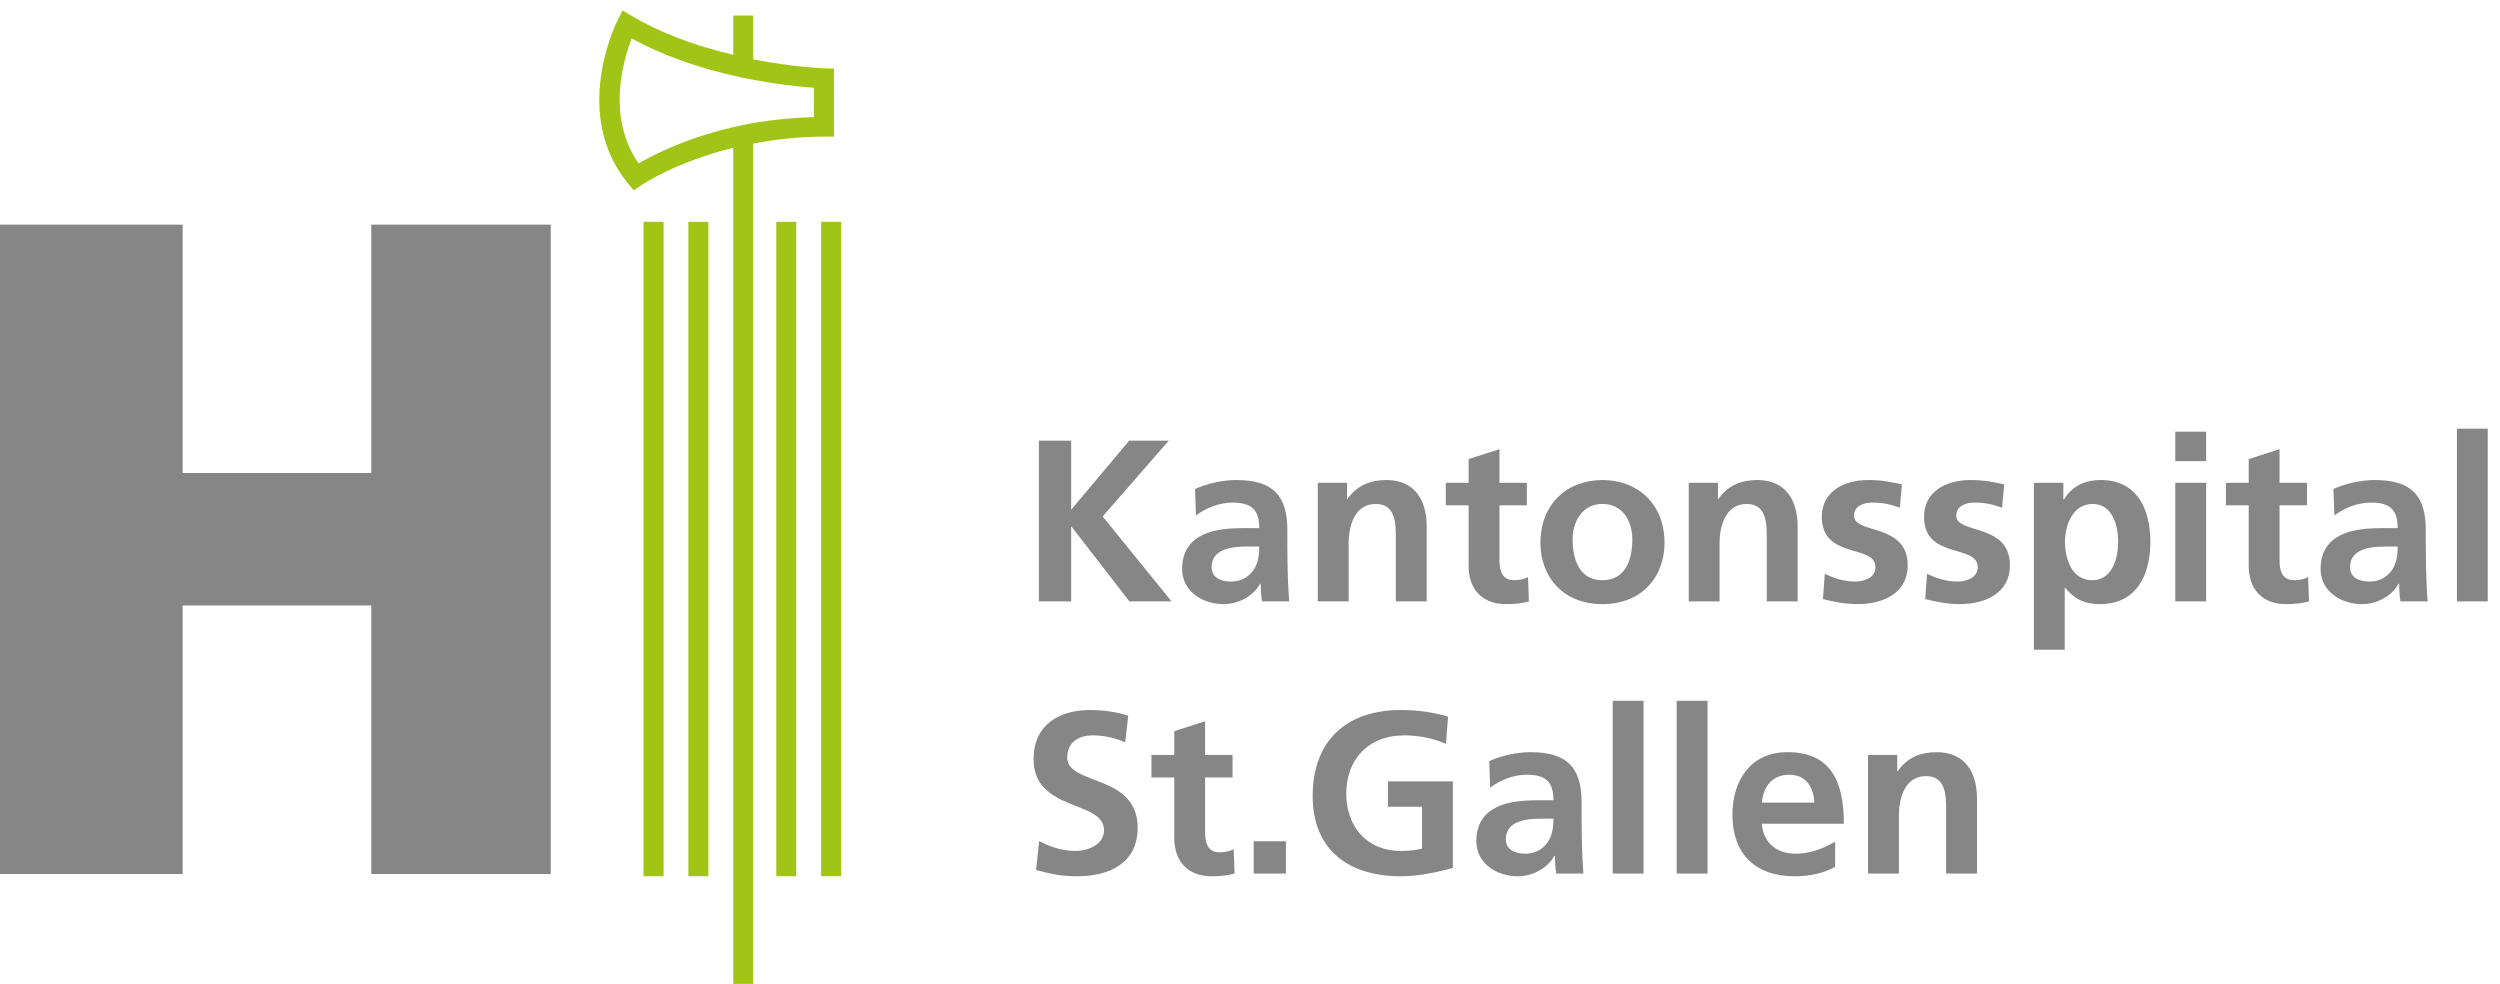 <?xml version="1.0" encoding="UTF-8" standalone="no"?>
<svg width="155px" height="61px" viewBox="0 0 155 61" version="1.1" xmlns="http://www.w3.org/2000/svg" xmlns:xlink="http://www.w3.org/1999/xlink" xmlns:sketch="http://www.bohemiancoding.com/sketch/ns">
    <!-- Generator: Sketch 3.4 (15588) - http://www.bohemiancoding.com/sketch -->
    <title>KSSG Logo</title>
    <desc>Created with Sketch.</desc>
    <defs></defs>
    <g id="Page-1" stroke="none" stroke-width="1" fill="none" fill-rule="evenodd" sketch:type="MSPage">
        <g id="Startseite-+-Navigation-V1" sketch:type="MSArtboardGroup" transform="translate(-42, -9)">
            <g id="Navigation-/-Level_1-V2" sketch:type="MSLayerGroup">
                <g id="KSSG-Logo" transform="translate(42, 9)" sketch:type="MSShapeGroup">
                    <path d="M115.817,54.158 L117.732,54.158 L117.732,50.559 C117.732,49.618 118.03,48.118 119.415,48.118 C120.647,48.118 120.658,49.331 120.658,50.232 L120.658,54.158 L122.573,54.158 L122.573,49.517 C122.573,47.862 121.815,46.634 120.073,46.634 C119.072,46.634 118.261,46.961 117.663,47.805 L117.63,47.805 L117.63,46.804 L115.817,46.804 L115.817,54.158 Z M113.78,52.189 C113.065,52.586 112.266,52.929 111.336,52.929 C110.152,52.929 109.323,52.259 109.237,51.073 L114.32,51.073 C114.32,48.503 113.551,46.634 110.822,46.634 C108.538,46.634 107.41,48.389 107.41,50.519 C107.41,52.929 108.824,54.328 111.25,54.328 C112.282,54.328 113.078,54.128 113.78,53.743 L113.78,52.189 Z M109.237,49.761 C109.323,48.777 109.865,48.035 110.936,48.035 C112.008,48.035 112.439,48.833 112.492,49.761 L109.237,49.761 Z M103.953,54.158 L105.868,54.158 L105.868,43.451 L103.953,43.451 L103.953,54.158 Z M99.987,54.158 L101.899,54.158 L101.899,43.451 L99.987,43.451 L99.987,54.158 Z M92.389,48.833 C93.033,48.349 93.847,48.033 94.661,48.033 C95.789,48.033 96.315,48.432 96.315,49.618 L95.259,49.618 C94.461,49.618 93.517,49.689 92.79,50.046 C92.062,50.405 91.533,51.046 91.533,52.145 C91.533,53.544 92.805,54.328 94.103,54.328 C94.975,54.328 95.93,53.871 96.374,53.057 L96.402,53.057 C96.417,53.286 96.417,53.773 96.488,54.158 L98.171,54.158 C98.129,53.586 98.1,53.073 98.086,52.516 C98.073,51.974 98.057,51.416 98.057,50.676 L98.057,49.732 C98.057,47.562 97.129,46.634 94.889,46.634 C94.075,46.634 93.076,46.847 92.334,47.19 L92.389,48.833 Z M94.575,52.929 C93.89,52.929 93.36,52.658 93.36,52.032 C93.36,50.903 94.632,50.759 95.487,50.759 L96.315,50.759 C96.315,51.331 96.23,51.859 95.916,52.272 C95.616,52.673 95.16,52.929 94.575,52.929 Z M89.779,44.434 C88.922,44.179 88.009,44.022 86.851,44.022 C83.469,44.022 81.386,45.935 81.386,49.347 C81.386,52.716 83.626,54.328 86.851,54.328 C87.923,54.328 89.021,54.1 90.078,53.817 L90.078,48.447 L86.052,48.447 L86.052,50.016 L88.166,50.016 L88.166,52.615 C87.822,52.7 87.394,52.759 86.851,52.759 C84.724,52.759 83.469,51.231 83.469,49.203 C83.469,47.162 84.753,45.593 87.08,45.593 C87.881,45.593 88.879,45.763 89.65,46.12 L89.779,44.434 Z M77.73,54.158 L79.727,54.158 L79.727,52.158 L77.73,52.158 L77.73,54.158 Z M72.805,51.945 C72.805,53.4 73.631,54.328 75.132,54.328 C75.701,54.328 76.145,54.272 76.544,54.158 L76.488,52.645 C76.288,52.771 75.958,52.845 75.616,52.845 C74.888,52.845 74.716,52.259 74.716,51.631 L74.716,48.203 L76.417,48.203 L76.417,46.804 L74.716,46.804 L74.716,44.72 L72.805,45.334 L72.805,46.804 L71.39,46.804 L71.39,48.203 L72.805,48.203 L72.805,51.945 Z M69.949,44.377 C69.221,44.136 68.423,44.022 67.566,44.022 C65.81,44.022 64.083,44.835 64.083,47.064 C64.083,50.362 68.45,49.575 68.45,51.474 C68.45,52.373 67.438,52.759 66.681,52.759 C65.896,52.759 65.111,52.515 64.425,52.146 L64.239,53.943 C65.225,54.185 65.71,54.327 66.795,54.327 C68.808,54.327 70.535,53.503 70.535,51.316 C70.535,47.976 66.167,48.703 66.167,46.976 C66.167,45.891 67.052,45.593 67.736,45.593 C68.436,45.593 69.135,45.749 69.764,46.02 L69.949,44.377 Z M152.328,37.286 L154.24,37.286 L154.24,26.578 L152.328,26.578 L152.328,37.286 Z M144.733,31.96 C145.374,31.476 146.188,31.161 147.001,31.161 C148.129,31.161 148.656,31.559 148.656,32.746 L147.602,32.746 C146.801,32.746 145.858,32.817 145.131,33.174 C144.403,33.532 143.876,34.173 143.876,35.273 C143.876,36.672 145.145,37.456 146.443,37.456 C147.315,37.456 148.271,36.999 148.714,36.185 L148.743,36.185 C148.757,36.413 148.757,36.9 148.829,37.286 L150.512,37.286 C150.472,36.713 150.441,36.201 150.429,35.644 C150.413,35.101 150.398,34.543 150.398,33.803 L150.398,32.86 C150.398,30.69 149.47,29.762 147.23,29.762 C146.416,29.762 145.417,29.975 144.674,30.317 L144.733,31.96 Z M146.916,36.057 C146.23,36.057 145.703,35.785 145.703,35.16 C145.703,34.031 146.973,33.887 147.831,33.887 L148.656,33.887 C148.656,34.459 148.573,34.987 148.259,35.4 C147.957,35.801 147.501,36.057 146.916,36.057 Z M139.42,35.073 C139.42,36.528 140.248,37.456 141.748,37.456 C142.319,37.456 142.76,37.4 143.161,37.286 L143.102,35.772 C142.903,35.898 142.576,35.972 142.234,35.972 C141.505,35.972 141.333,35.387 141.333,34.759 L141.333,31.331 L143.031,31.331 L143.031,29.932 L141.333,29.932 L141.333,27.849 L139.42,28.463 L139.42,29.932 L138.007,29.932 L138.007,31.331 L139.42,31.331 L139.42,35.073 Z M134.867,28.591 L136.782,28.591 L136.782,26.764 L134.867,26.764 L134.867,28.591 Z M134.867,37.286 L136.782,37.286 L136.782,29.932 L134.867,29.932 L134.867,37.286 Z M126.102,40.282 L128.013,40.282 L128.013,36.442 L128.043,36.442 C128.713,37.256 129.384,37.456 130.198,37.456 C132.498,37.456 133.323,35.6 133.323,33.587 C133.323,31.559 132.498,29.762 130.241,29.762 C129.113,29.762 128.386,30.262 127.958,30.974 L127.929,30.974 L127.929,29.932 L126.102,29.932 L126.102,40.282 Z M128.028,33.587 C128.028,32.56 128.514,31.245 129.742,31.245 C130.984,31.245 131.326,32.602 131.326,33.587 C131.326,34.602 130.969,35.972 129.714,35.972 C128.442,35.972 128.028,34.629 128.028,33.587 Z M124.259,30.033 C123.66,29.903 123.075,29.762 122.174,29.762 C120.677,29.762 119.29,30.461 119.29,32.045 C119.29,34.699 122.618,33.717 122.618,35.158 C122.618,35.871 121.845,36.055 121.361,36.055 C120.704,36.055 120.076,35.871 119.477,35.571 L119.363,37.14 C120.06,37.328 120.804,37.454 121.533,37.454 C123.087,37.454 124.616,36.77 124.616,35.057 C124.616,32.403 121.29,33.143 121.29,31.975 C121.29,31.345 121.903,31.161 122.418,31.161 C123.118,31.161 123.546,31.275 124.131,31.475 L124.259,30.033 Z M117.921,30.033 C117.32,29.903 116.734,29.762 115.837,29.762 C114.336,29.762 112.952,30.461 112.952,32.045 C112.952,34.699 116.278,33.717 116.278,35.158 C116.278,35.871 115.507,36.055 115.023,36.055 C114.364,36.055 113.738,35.871 113.137,35.571 L113.023,37.14 C113.723,37.328 114.465,37.454 115.193,37.454 C116.749,37.454 118.278,36.77 118.278,35.057 C118.278,32.403 114.949,33.143 114.949,31.975 C114.949,31.345 115.566,31.161 116.078,31.161 C116.778,31.161 117.206,31.275 117.791,31.475 L117.921,30.033 Z M104.702,37.286 L106.613,37.286 L106.613,33.687 C106.613,32.746 106.914,31.245 108.297,31.245 C109.525,31.245 109.54,32.459 109.54,33.36 L109.54,37.286 L111.454,37.286 L111.454,32.644 C111.454,30.99 110.696,29.762 108.954,29.762 C107.956,29.762 107.142,30.089 106.543,30.933 L106.513,30.933 L106.513,29.932 L104.702,29.932 L104.702,37.286 Z M99.349,29.762 C97.177,29.762 95.507,31.232 95.507,33.658 C95.507,35.772 96.919,37.456 99.349,37.456 C101.789,37.456 103.201,35.772 103.201,33.658 C103.201,31.232 101.53,29.762 99.349,29.762 Z M99.349,35.972 C97.89,35.972 97.504,34.644 97.504,33.43 C97.504,32.329 98.107,31.244 99.349,31.244 C100.602,31.244 101.203,32.302 101.203,33.43 C101.203,34.656 100.818,35.972 99.349,35.972 Z M91.054,35.073 C91.054,36.528 91.881,37.456 93.381,37.456 C93.951,37.456 94.392,37.4 94.793,37.286 L94.737,35.772 C94.537,35.898 94.208,35.972 93.865,35.972 C93.137,35.972 92.966,35.387 92.966,34.759 L92.966,31.331 L94.663,31.331 L94.663,29.932 L92.966,29.932 L92.966,27.849 L91.054,28.463 L91.054,29.932 L89.639,29.932 L89.639,31.331 L91.054,31.331 L91.054,35.073 Z M81.703,37.286 L83.615,37.286 L83.615,33.687 C83.615,32.746 83.916,31.245 85.3,31.245 C86.527,31.245 86.541,32.459 86.541,33.36 L86.541,37.286 L88.456,37.286 L88.456,32.644 C88.456,30.99 87.698,29.762 85.956,29.762 C84.958,29.762 84.144,30.089 83.543,30.933 L83.516,30.933 L83.516,29.932 L81.703,29.932 L81.703,37.286 Z M74.149,31.96 C74.792,31.476 75.605,31.161 76.42,31.161 C77.547,31.161 78.074,31.559 78.074,32.746 L77.017,32.746 C76.219,32.746 75.276,32.817 74.549,33.174 C73.821,33.532 73.291,34.173 73.291,35.273 C73.291,36.672 74.563,37.456 75.861,37.456 C76.733,37.456 77.69,36.999 78.132,36.185 L78.161,36.185 C78.174,36.413 78.174,36.9 78.247,37.286 L79.93,37.286 C79.887,36.713 79.858,36.201 79.844,35.644 C79.831,35.101 79.816,34.543 79.816,33.803 L79.816,32.86 C79.816,30.69 78.888,29.762 76.648,29.762 C75.834,29.762 74.834,29.975 74.093,30.317 L74.149,31.96 Z M76.333,36.057 C75.648,36.057 75.119,35.785 75.119,35.16 C75.119,34.031 76.392,33.887 77.246,33.887 L78.074,33.887 C78.074,34.459 77.99,34.987 77.674,35.4 C77.374,35.801 76.919,36.057 76.333,36.057 Z M64.412,27.321 L66.413,27.321 L66.413,31.602 L70.009,27.321 L72.464,27.321 L68.366,32.018 L72.636,37.286 L70.023,37.286 L66.44,32.659 L66.413,32.659 L66.413,37.286 L64.412,37.286 L64.412,27.321 Z" id="Fill-1" fill="#868686"></path>
                    <path d="M0,13.928 L11.324,13.928 L11.324,29.328 L23.019,29.328 L23.019,13.928 L34.147,13.928 L34.147,54.19 L23.019,54.19 L23.019,37.539 L11.324,37.539 L11.324,54.19 L0,54.19 L0,13.928 Z" id="Fill-4" fill="#868686"></path>
                    <path d="M39.898,54.328 L41.143,54.328 L41.143,13.75 L39.898,13.75 L39.898,54.328 Z M42.677,54.328 L43.921,54.328 L43.921,13.75 L42.677,13.75 L42.677,54.328 Z M50.909,54.328 L52.15,54.328 L52.15,13.75 L50.909,13.75 L50.909,54.328 Z M51.709,8.467 L51.703,4.256 L51.104,4.238 C51.086,4.235 49.2,4.169 46.7,3.681 L46.7,0.964 L45.461,0.964 L45.461,3.397 C43.023,2.819 40.893,2.016 39.171,0.988 L38.599,0.646 L38.296,1.242 C38.178,1.48 35.42,7.082 38.931,11.365 L39.29,11.807 L39.762,11.482 C39.785,11.469 41.882,10.04 45.461,9.162 L45.461,61 L46.7,61 L46.7,8.9 C48.139,8.626 49.611,8.476 51.092,8.47 L51.709,8.467 Z M45.951,7.774 C42.749,8.45 40.551,9.573 39.59,10.13 C38.73,8.868 38.417,7.485 38.417,6.206 C38.417,4.576 38.87,3.149 39.162,2.387 C41.07,3.424 43.337,4.241 45.951,4.797 C47.965,5.221 49.62,5.382 50.46,5.442 C50.46,6.016 50.464,6.688 50.465,7.264 C48.94,7.306 47.426,7.463 45.951,7.774 L45.951,7.774 Z M48.129,54.328 L49.368,54.328 L49.368,13.75 L48.129,13.75 L48.129,54.328 Z" id="Fill-6" fill="#A1C517"></path>
                </g>
            </g>
        </g>
    </g>
</svg>